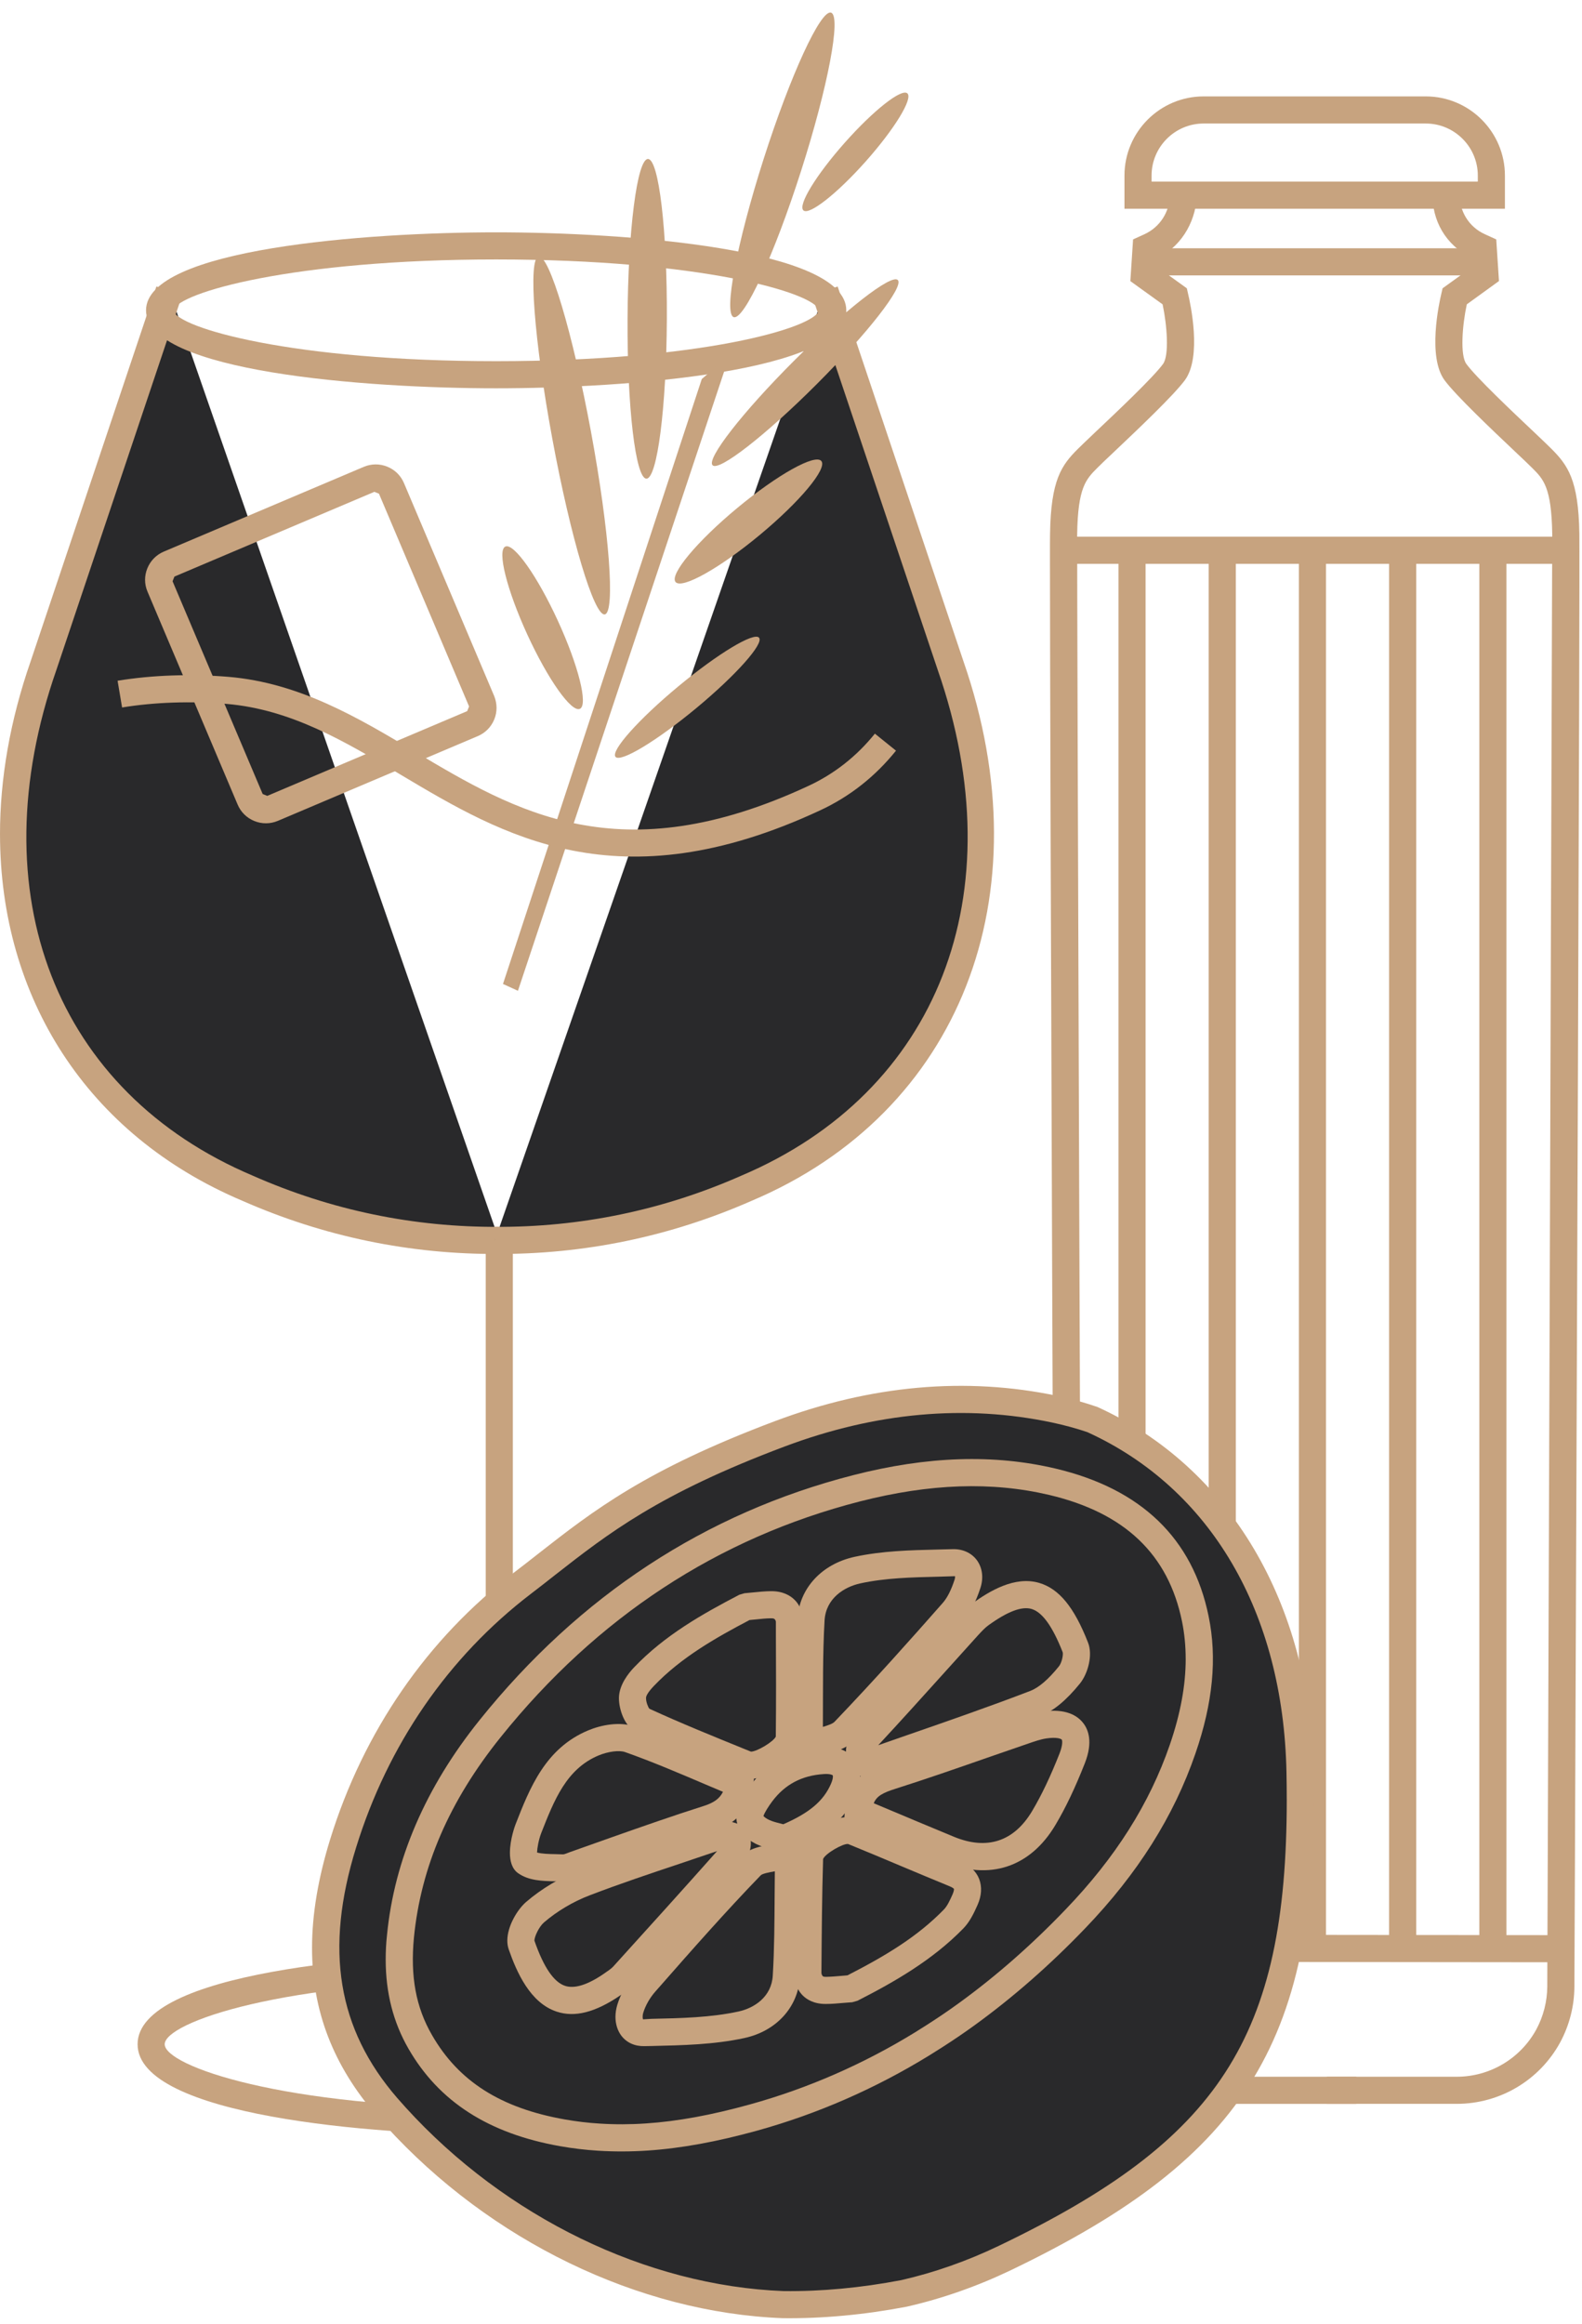 <svg width="145" height="213" viewBox="0 0 145 213" fill="none" xmlns="http://www.w3.org/2000/svg">
<path d="M96.235 51.397C96.235 50.073 96.235 49.216 96.244 48.899C96.321 43.972 97.298 42.631 98.788 41.145C99.14 40.794 99.714 40.25 100.425 39.573C102.396 37.714 105.686 34.6 106.594 33.362C107.177 32.578 106.971 29.828 106.56 27.891L103.604 25.762L103.853 21.94L104.907 21.46C106.32 20.809 107.22 19.404 107.22 17.849V17.703L109.705 17.608C109.713 20.037 108.454 22.424 106.235 23.576L106.175 24.544L108.78 26.421L108.882 26.87C109.114 27.83 110.176 32.701 108.6 34.843C107.554 36.252 104.299 39.337 102.14 41.38C101.446 42.035 100.888 42.562 100.606 42.849C99.534 43.921 98.798 44.653 98.729 48.937C98.704 53.371 99.106 163.975 99.184 182.062C99.192 183.424 99.543 184.782 100.194 185.977C101.642 188.655 104.444 190.317 107.486 190.317H124.313V192.802H107.486C103.527 192.802 99.894 190.643 98.01 187.169C97.161 185.609 96.707 183.849 96.699 182.075C96.621 165.273 96.235 68.669 96.235 51.397Z" fill="#C7A37F"/>
<path d="M121.605 192.802V190.317H133.515C136.556 190.317 139.358 188.654 140.815 185.977C141.458 184.782 141.809 183.424 141.817 182.057L141.86 170.281C141.997 135.126 142.254 52.839 142.272 48.932C142.203 44.653 141.467 43.92 140.455 42.905C140.113 42.562 139.555 42.035 138.861 41.38C136.702 39.337 133.446 36.252 132.401 34.843C130.833 32.701 131.887 27.829 132.118 26.87L132.221 26.421L134.817 24.548L134.758 23.576C132.539 22.423 131.219 20.264 131.296 17.604L133.781 17.707C133.738 19.343 134.621 20.791 136.086 21.46L137.14 21.94L137.389 25.756L134.441 27.89C134.021 29.83 133.816 32.581 134.407 33.361C135.315 34.599 138.605 37.713 140.576 39.572C141.287 40.249 141.861 40.793 142.161 41.093C143.703 42.631 144.68 43.972 144.757 48.894C144.817 52.839 144.492 135.135 144.354 170.289L144.303 182.07C144.295 183.848 143.84 185.609 143 187.168C141.107 190.642 137.474 192.801 133.516 192.801H121.606L121.605 192.802Z" fill="#C7A37F"/>
<path d="M143.093 49.185H97.074V51.67H143.093V49.185Z" fill="#C7A37F"/>
<path d="M97.992 179.779V177.294L143.094 177.341V179.826L97.992 179.779Z" fill="#C7A37F"/>
<path d="M135.95 22.753H105.088V25.238H135.95V22.753Z" fill="#C7A37F"/>
<path d="M103.064 19.129V16.091C103.064 12.09 106.32 8.834 110.321 8.834H130.678C134.68 8.834 137.935 12.091 137.935 16.091V19.129H103.064ZM135.451 16.091C135.451 13.461 133.309 11.319 130.678 11.319H110.321C107.691 11.319 105.548 13.461 105.548 16.091V16.644H135.45L135.451 16.091Z" fill="#C7A37F"/>
<path d="M105 50.454H102.515V178.605H105V50.454Z" fill="#C7A37F"/>
<path d="M113.269 50.454H110.784V178.605H113.269V50.454Z" fill="#C7A37F"/>
<path d="M121.535 50.454H119.05V178.605H121.535V50.454Z" fill="#C7A37F"/>
<path d="M129.804 50.454H127.319V178.605H129.804V50.454Z" fill="#C7A37F"/>
<path d="M138.074 50.454H135.589V178.605H138.074V50.454Z" fill="#C7A37F"/>
<path d="M45.76 113.673C37.904 113.724 30.043 112.13 22.704 108.894C4.113 101.031 -3.337 82.073 3.989 61.007L15.52 26.652" fill="#29292B"/>
<path d="M0 76.44C0 71.372 0.917 66.039 2.81 60.598L14.334 26.257L16.699 27.046L5.167 61.399C-1.996 81.928 5.107 100.109 23.194 107.752C30.348 110.909 37.939 112.482 45.753 112.43L45.77 114.915C37.596 114.971 29.671 113.326 22.2 110.036C7.96 104.008 0.009 91.396 0.001 76.441L0 76.44Z" fill="#C7A37F"/>
<path d="M45.358 113.673C53.214 113.724 61.075 112.13 68.414 108.894C87.005 101.031 94.455 82.073 87.129 61.007L75.599 26.652" fill="#29292B"/>
<path d="M45.35 114.915L45.368 112.43C53.173 112.481 60.764 110.909 67.91 107.756C85.996 100.1 93.091 81.919 85.954 61.411L74.412 27.045L76.777 26.257L88.309 60.61C95.764 82.099 87.975 101.972 68.903 110.039C61.441 113.325 53.516 114.97 45.35 114.915Z" fill="#C7A37F"/>
<path d="M13.385 28.438C13.385 22.796 33.554 21.292 45.472 21.292C57.389 21.292 77.567 22.795 77.567 28.438C77.567 34.08 57.39 35.584 45.472 35.584C33.553 35.584 13.385 34.08 13.385 28.438ZM75.083 28.438C74.62 26.801 64.107 23.777 45.472 23.777C26.837 23.777 16.273 26.823 15.87 28.451C16.273 30.053 26.785 33.099 45.472 33.099C64.159 33.099 74.62 30.074 75.083 28.438Z" fill="#C7A37F"/>
<path d="M47.005 113.694H44.52V187.34H47.005V113.694Z" fill="#C7A37F"/>
<path d="M12.611 187.34C12.611 180.76 34.297 179.025 45.761 179.025C57.225 179.025 78.911 180.76 78.911 187.34C78.911 193.92 57.225 195.651 45.761 195.651C34.297 195.651 12.611 193.916 12.611 187.34ZM76.426 187.34C76.426 185.361 65.604 181.509 45.761 181.509C25.918 181.509 15.096 185.361 15.096 187.34C15.096 189.319 25.918 193.166 45.761 193.166C65.604 193.166 76.426 189.315 76.426 187.34Z" fill="#C7A37F"/>
<path d="M10.778 62.384C13.914 61.866 17.521 61.738 20.957 62.029C27.469 62.581 32.824 65.777 38.008 68.87C47.252 74.379 56.814 80.073 74.122 72.01C76.478 70.913 78.517 69.307 80.188 67.234L82.124 68.793C80.214 71.166 77.874 73.009 75.167 74.264C56.669 82.883 46.079 76.573 36.74 71.004C31.565 67.923 26.681 65.01 20.752 64.505C17.513 64.235 14.12 64.35 11.19 64.835L10.778 62.384Z" fill="#C7A37F"/>
<path d="M73.425 15.659C75.89 7.954 77.12 1.462 76.172 1.159C75.225 0.856 72.459 6.857 69.994 14.562C67.53 22.267 66.3 28.759 67.248 29.062C68.195 29.365 70.961 23.365 73.425 15.659Z" fill="#C7A37F"/>
<path d="M74.858 35.207C79.545 30.519 82.873 26.246 82.289 25.663C81.706 25.079 77.433 28.407 72.745 33.094C68.057 37.782 64.73 42.055 65.313 42.639C65.897 43.222 70.17 39.895 74.858 35.207Z" fill="#C7A37F"/>
<path d="M69.628 49.032C73.318 45.971 75.849 42.935 75.282 42.25C74.714 41.566 71.263 43.493 67.573 46.554C63.883 49.615 61.352 52.651 61.919 53.336C62.487 54.02 65.939 52.093 69.628 49.032Z" fill="#C7A37F"/>
<path d="M61.121 29.227C61.161 21.137 60.387 14.575 59.392 14.57C58.397 14.565 57.559 21.119 57.519 29.209C57.479 37.299 58.254 43.861 59.248 43.866C60.243 43.871 61.082 37.317 61.121 29.227Z" fill="#C7A37F"/>
<path d="M55.434 56.305C56.412 56.124 55.846 48.636 54.17 39.579C52.494 30.523 50.343 23.328 49.365 23.509C48.387 23.69 48.952 31.178 50.628 40.235C52.304 49.291 54.456 56.486 55.434 56.305Z" fill="#C7A37F"/>
<path d="M79.365 14.775C81.995 11.813 83.696 9.029 83.165 8.557C82.632 8.085 80.069 10.102 77.439 13.064C74.808 16.025 73.107 18.809 73.639 19.282C74.171 19.754 76.734 17.736 79.365 14.775Z" fill="#C7A37F"/>
<path d="M63.818 64.895C67.452 61.88 70.028 58.991 69.572 58.441C69.116 57.892 65.801 59.89 62.167 62.904C58.534 65.919 55.958 68.808 56.413 69.358C56.869 69.907 60.185 67.909 63.818 64.895Z" fill="#C7A37F"/>
<path d="M53.15 64.959C53.921 64.605 53.016 60.989 51.129 56.883C49.242 52.777 47.088 49.735 46.317 50.089C45.547 50.443 46.452 54.059 48.338 58.166C50.225 62.272 52.379 65.313 53.15 64.959Z" fill="#C7A37F"/>
<path d="M47.472 90.799L46.102 90.172L64.322 34.738L66.88 32.523L47.472 90.799Z" fill="#C7A37F"/>
<path d="M13.297 53.135C13.297 52.784 13.366 52.428 13.502 52.09C13.785 51.391 14.317 50.847 15.011 50.551L33.337 42.785C34.031 42.489 34.802 42.484 35.496 42.767C36.199 43.05 36.739 43.586 37.03 44.28L45.29 63.772C45.573 64.462 45.59 65.224 45.307 65.918C45.024 66.616 44.493 67.16 43.799 67.456L25.472 75.223C24.778 75.518 24.007 75.523 23.313 75.24C22.611 74.957 22.071 74.422 21.779 73.728L13.528 54.24C13.374 53.884 13.297 53.512 13.297 53.135ZM42.993 64.74L34.734 45.244L34.314 45.072L15.987 52.839L15.816 53.268L24.075 72.764L24.495 72.936L42.822 65.169L42.993 64.74Z" fill="#C7A37F"/>
<path d="M92.115 206.921C114.312 196.27 119.604 185.34 119.154 162.394C118.824 145.553 110.382 134.768 100.176 130.115C99.052 129.725 97.882 129.399 96.663 129.141C88.05 127.321 79.584 128.351 71.473 131.399C58.101 136.424 53.937 140.465 47.892 145.087C39.998 151.122 34.429 159.305 31.444 168.949C28.763 177.611 29.081 185.704 35.461 193.074C35.724 193.379 35.992 193.672 36.258 193.969C44.527 203.063 57.466 210.651 71.769 211.201C75.339 211.246 79.027 210.905 82.837 210.176C85.917 209.474 89.02 208.406 92.116 206.921H92.115Z" fill="#29292B"/>
<path d="M28.6 178.514C28.6 175.438 29.157 172.144 30.254 168.58C33.321 158.662 39.156 150.197 47.132 144.096C47.886 143.523 48.615 142.953 49.326 142.392C54.389 138.433 59.161 134.698 71.037 130.233C79.828 126.931 88.533 126.155 96.921 127.924C98.18 128.19 99.414 128.533 100.588 128.939C112.729 134.466 120.089 146.949 120.397 162.368C120.945 186.812 114.391 197.608 92.654 208.044C89.569 209.521 86.365 210.648 83.109 211.389C79.202 212.135 75.398 212.486 71.748 212.443C58.519 211.937 44.921 205.345 35.343 194.806L34.512 193.876C30.553 189.305 28.6 184.289 28.6 178.514ZM117.938 164.861C117.938 164.064 117.93 163.25 117.913 162.419C117.621 147.763 110.972 136.403 99.663 131.244C98.695 130.914 97.564 130.602 96.407 130.358C88.49 128.687 80.256 129.428 71.911 132.564C60.396 136.891 55.761 140.515 50.86 144.349C50.141 144.919 49.403 145.493 48.641 146.076C41.084 151.855 35.549 159.892 32.636 169.317C29.732 178.664 30.94 185.947 36.407 192.262L37.195 193.148C46.328 203.19 59.274 209.479 71.818 209.959C75.263 210.002 78.904 209.663 82.605 208.956C85.63 208.266 88.662 207.2 91.576 205.799C111.727 196.134 117.94 186.735 117.94 164.861L117.938 164.861Z" fill="#C7A37F"/>
<path d="M59.284 195.837C57.82 195.936 56.351 195.947 54.874 195.853C53.767 195.782 52.656 195.651 51.54 195.453C46.08 194.485 41.442 192.201 38.519 187.131C36.756 184.073 36.364 180.833 36.7 177.453C37.416 170.242 40.464 163.956 44.925 158.405C53.719 147.461 64.831 139.897 78.509 136.391C84.418 134.876 90.444 134.373 96.463 135.796C103.253 137.402 108.091 141.195 109.555 148.349C110.389 152.42 109.729 156.413 108.39 160.301C106.34 166.251 102.898 171.334 98.574 175.842C95.477 179.071 92.185 181.987 88.667 184.539C87.68 185.255 86.672 185.936 85.649 186.594C85.287 186.827 84.923 187.057 84.556 187.283C79.805 190.204 74.668 192.5 69.075 194.055C65.837 194.951 62.575 195.615 59.284 195.837Z" fill="#29292B"/>
<path d="M35.351 179.577C35.351 178.849 35.385 178.099 35.471 177.328C36.147 170.418 39.01 163.787 43.962 157.626C53.129 146.214 64.644 138.665 78.199 135.187C85.011 133.443 91.085 133.247 96.749 134.583C104.605 136.442 109.318 140.992 110.774 148.104C111.571 151.942 111.168 156.063 109.566 160.703C107.587 166.452 104.288 171.687 99.473 176.704C96.278 180.037 92.885 183.014 89.397 185.546C88.395 186.278 87.367 186.972 86.321 187.641L85.207 188.343C80.246 191.398 74.935 193.719 69.408 195.253C65.724 196.273 62.442 196.873 59.367 197.082C57.825 197.185 56.291 197.189 54.8 197.095C53.651 197.022 52.486 196.885 51.33 196.68C44.775 195.519 40.234 192.597 37.441 187.752C36.045 185.327 35.351 182.632 35.351 179.578V179.577ZM108.675 152.019C108.675 150.84 108.564 149.705 108.341 148.6C107.082 142.435 103.098 138.644 96.183 137.003C90.914 135.761 85.233 135.953 78.816 137.594C65.793 140.936 54.723 148.201 45.898 159.185C41.185 165.046 38.581 171.061 37.938 177.572C37.604 181.115 38.11 183.938 39.601 186.508C42.034 190.736 45.898 193.191 51.759 194.228C52.83 194.416 53.892 194.545 54.955 194.609C56.343 194.699 57.765 194.695 59.196 194.597C62.1 194.404 65.219 193.83 68.74 192.853C74.044 191.384 79.142 189.156 83.906 186.226L84.986 185.545C85.98 184.906 86.973 184.238 87.933 183.536C91.309 181.085 94.582 178.211 97.675 174.98C102.242 170.229 105.361 165.294 107.22 159.897C108.197 157.057 108.677 154.451 108.677 152.019H108.675Z" fill="#C7A37F"/>
<path d="M56.73 155.643V155.574C56.755 154.391 57.612 153.329 58.117 152.802C60.945 149.833 64.432 147.884 67.765 146.145L68.236 146.008L68.999 145.935C69.564 145.879 70.104 145.824 70.644 145.819C71.766 145.802 72.443 146.235 72.811 146.595C73.171 146.941 73.591 147.571 73.6 148.6V149.581C73.626 152.841 73.626 156.114 73.557 159.382C73.54 160.488 72.511 161.4 71.646 161.97C71.124 162.317 69.307 163.405 67.979 162.866L67.439 162.647C64.44 161.427 61.339 160.167 58.349 158.766C57.226 158.235 56.73 156.615 56.73 155.643V155.643ZM68.699 148.463C65.623 150.078 62.427 151.886 59.917 154.52C59.377 155.09 59.18 155.458 59.214 155.655C59.214 155.972 59.403 156.465 59.523 156.593C62.333 157.887 65.409 159.134 68.382 160.342L68.836 160.526C69.41 160.504 70.875 159.622 71.107 159.151C71.141 156.084 71.132 152.832 71.115 149.589V148.612C71.055 148.355 70.935 148.3 70.678 148.304C70.207 148.308 69.735 148.359 69.247 148.411L68.699 148.462V148.463Z" fill="#C7A37F"/>
<path d="M72.803 180.833V180.803C72.828 177.256 72.854 173.712 72.974 170.17C73.017 168.919 74.225 167.959 74.945 167.497C75.468 167.163 77.284 166.109 78.672 166.687C80.283 167.343 81.894 168.02 83.505 168.697C84.996 169.322 86.486 169.948 87.986 170.56V170.564C88.868 170.924 89.459 171.468 89.742 172.183C90.016 172.899 89.981 173.712 89.596 174.578C89.27 175.302 88.91 176.095 88.293 176.729C85.449 179.646 81.954 181.638 78.595 183.352L78.115 183.489L77.343 183.548C76.769 183.6 76.23 183.647 75.69 183.647C74.593 183.655 73.934 183.227 73.574 182.867C73.222 182.512 72.803 181.873 72.803 180.833ZM87.043 172.864C85.535 172.247 84.035 171.618 82.536 170.988C80.943 170.315 79.341 169.643 77.73 168.987C77.25 168.936 75.647 169.861 75.442 170.362C75.339 173.772 75.313 177.298 75.288 180.819C75.347 181.12 75.45 181.162 75.673 181.162C76.153 181.158 76.624 181.115 77.13 181.072L77.678 181.025C81.243 179.196 84.113 177.456 86.511 174.994C86.828 174.673 87.077 174.12 87.317 173.584C87.454 173.258 87.437 173.121 87.437 173.109C87.428 173.091 87.334 172.98 87.043 172.865V172.864Z" fill="#C7A37F"/>
<path d="M72.895 161.786L72.921 159.948C72.973 155.69 72.878 152.027 73.093 148.347C73.264 145.554 75.321 143.327 78.328 142.671C80.83 142.127 83.418 142.062 85.928 142.003L87.307 141.969C88.215 141.939 89.021 142.298 89.518 142.954C90.04 143.648 90.169 144.59 89.86 145.528C89.423 146.857 88.918 147.812 88.275 148.544C85.396 151.817 81.961 155.677 78.285 159.516C77.625 160.196 76.751 160.454 75.826 160.728C75.449 160.839 75.037 160.959 74.609 161.126L72.895 161.786ZM87.538 144.522C87.538 144.479 87.53 144.453 87.53 144.445L85.987 144.492C83.597 144.547 81.121 144.607 78.859 145.104C77.351 145.43 75.697 146.492 75.577 148.497C75.397 151.586 75.44 154.735 75.423 158.256C75.903 158.11 76.323 157.965 76.485 157.793C80.127 153.989 83.545 150.151 86.407 146.899C86.818 146.432 87.178 145.734 87.495 144.757C87.529 144.654 87.538 144.577 87.538 144.522Z" fill="#C7A37F"/>
<path d="M56.411 184.825C56.411 184.466 56.471 184.088 56.582 183.716C56.882 182.735 57.448 181.724 58.193 180.876L58.519 180.508C61.552 177.055 64.688 173.49 67.944 170.127C68.672 169.378 69.717 169.194 70.728 169.014C71.122 168.945 71.533 168.877 71.945 168.761L73.547 168.315L73.521 169.978C73.469 174.095 73.521 177.65 73.315 181.189C73.153 183.944 71.156 186.133 68.226 186.771C65.441 187.375 62.553 187.435 59.769 187.499L59.058 187.512C58.184 187.533 57.438 187.195 56.95 186.557C56.598 186.085 56.41 185.481 56.41 184.826L56.411 184.825ZM71.019 171.49C70.505 171.579 69.88 171.699 69.725 171.858C66.513 175.178 63.394 178.721 60.386 182.148L60.061 182.516C59.555 183.09 59.161 183.793 58.964 184.436C58.861 184.766 58.912 185.005 58.938 185.057L59.718 185.01C62.383 184.954 65.15 184.894 67.694 184.337C69.134 184.024 70.719 182.996 70.83 181.043C70.976 178.618 70.984 176.18 71.002 173.559C71.01 172.882 71.01 172.196 71.019 171.49Z" fill="#C7A37F"/>
<path d="M77.377 166.811L77.437 165.924C77.66 162.707 80.059 161.953 81.344 161.546C84.12 160.668 86.862 159.713 89.612 158.753L93.476 157.416C94.195 157.172 94.855 156.958 95.532 156.855H95.54C97.7 156.538 98.753 157.236 99.259 157.875C99.765 158.5 100.193 159.652 99.431 161.589C98.557 163.807 97.683 165.658 96.74 167.239C94.427 171.133 90.683 172.363 86.476 170.619C84.282 169.715 82.098 168.794 79.93 167.886L77.377 166.811ZM95.901 159.314C95.369 159.395 94.855 159.575 94.341 159.751L90.434 161.1C87.658 162.069 84.89 163.032 82.098 163.919C80.941 164.283 80.35 164.588 80.084 165.252L80.898 165.594C83.058 166.502 85.234 167.419 87.427 168.323C90.46 169.578 92.936 168.764 94.599 165.971C95.473 164.502 96.295 162.772 97.118 160.681C97.444 159.841 97.358 159.472 97.315 159.421C97.255 159.348 96.869 159.172 95.901 159.314Z" fill="#C7A37F"/>
<path d="M46.738 169.784C46.738 168.542 47.235 167.231 47.244 167.21C48.554 163.855 49.986 160.214 53.909 158.577C55.058 158.093 56.771 157.742 58.125 158.217C60.687 159.125 63.197 160.196 65.631 161.237L69.16 162.724L68.989 163.701C68.621 165.856 67.438 167.183 65.262 167.873C62.468 168.755 59.701 169.728 56.934 170.705L53.138 172.046C52.692 172.225 52.144 172.448 51.51 172.423L50.85 172.405C49.727 172.38 48.468 172.358 47.483 171.66C46.909 171.249 46.737 170.529 46.737 169.784L46.738 169.784ZM66.264 164.206L64.653 163.525C62.254 162.501 59.778 161.443 57.293 160.565C56.762 160.377 55.743 160.506 54.869 160.87C51.913 162.103 50.799 164.957 49.608 167.981C49.368 168.606 49.24 169.347 49.222 169.767C49.659 169.891 50.328 169.908 50.893 169.917L51.613 169.938C51.716 169.938 52.007 169.823 52.196 169.746L56.111 168.358C58.895 167.377 61.689 166.396 64.507 165.501C65.415 165.214 65.955 164.836 66.264 164.207L66.264 164.206Z" fill="#C7A37F"/>
<path d="M77.54 160.445C77.54 159.785 77.857 159.117 78.483 158.449C80.573 156.2 82.629 153.916 84.694 151.628L87.822 148.176C88.225 147.726 88.636 147.298 89.141 146.929C90.692 145.812 93.005 144.402 95.25 145.061C97.066 145.597 98.445 147.272 99.714 150.502C100.194 151.672 99.706 153.381 98.986 154.277C97.726 155.836 96.527 156.821 95.319 157.284C91.566 158.728 87.761 160.043 83.94 161.371L79.134 163.046L78.586 162.506C77.891 161.83 77.54 161.14 77.54 160.446V160.445ZM97.418 151.565C97.418 151.501 97.409 151.449 97.4 151.41C96.467 149.033 95.532 147.739 94.547 147.448C93.648 147.186 92.354 147.675 90.597 148.943C90.28 149.17 89.989 149.487 89.654 149.847L86.544 153.295C84.539 155.518 82.534 157.742 80.496 159.935L83.126 159.018C86.921 157.703 90.7 156.392 94.427 154.961C95.206 154.661 96.089 153.907 97.048 152.716C97.28 152.434 97.417 151.872 97.417 151.564L97.418 151.565Z" fill="#C7A37F"/>
<path d="M46.499 177.847C46.499 176.514 47.416 174.998 48.221 174.3C49.652 173.07 51.357 172.059 53.156 171.369C55.95 170.298 58.794 169.347 61.63 168.396L63.695 167.698L63.515 167.334L65.057 167.184C65.579 166.995 65.991 166.841 66.488 166.884C67.508 166.982 68.193 167.316 68.553 167.878C69.049 168.692 68.793 169.921 68.27 170.521C64.885 174.338 61.467 178.121 58.049 181.895C57.68 182.298 57.26 182.585 56.883 182.842C54.553 184.435 52.676 184.898 51.023 184.35C48.581 183.549 47.347 180.708 46.627 178.644C46.542 178.395 46.499 178.125 46.499 177.847ZM65.725 169.639L62.418 170.757C59.616 171.694 56.806 172.633 54.047 173.691C52.531 174.269 51.04 175.156 49.849 176.184C49.395 176.578 48.983 177.487 48.983 177.834C48.983 177.846 48.983 177.863 48.992 177.872C49.832 180.284 50.757 181.642 51.794 181.989C52.659 182.271 53.85 181.903 55.332 180.888C55.761 180.592 56.035 180.408 56.206 180.219C59.385 176.711 62.572 173.189 65.725 169.638V169.639Z" fill="#C7A37F"/>
<path d="M67.482 166.468C67.482 165.35 68.245 164.322 68.699 163.718C70.387 161.451 72.598 160.273 75.356 160.093C77.173 159.978 78.021 160.779 78.364 161.267C78.698 161.751 79.169 162.814 78.441 164.48C77.181 167.334 74.654 168.692 72.341 169.647L71.895 169.835L71.441 169.664C71.304 169.616 71.124 169.574 70.927 169.527C70.156 169.334 69.102 169.068 68.322 168.314C67.705 167.706 67.482 167.076 67.482 166.468ZM76.341 162.805C76.341 162.741 76.333 162.707 76.324 162.694C76.298 162.66 76.067 162.54 75.51 162.579C73.488 162.707 71.945 163.53 70.78 165.08C70.463 165.5 70.061 166.121 69.975 166.43C70.352 166.819 71.037 166.987 71.535 167.111C71.62 167.136 71.715 167.158 71.792 167.179C74.191 166.134 75.476 165.046 76.162 163.478C76.307 163.148 76.341 162.926 76.341 162.805Z" fill="#C7A37F"/>
</svg>
